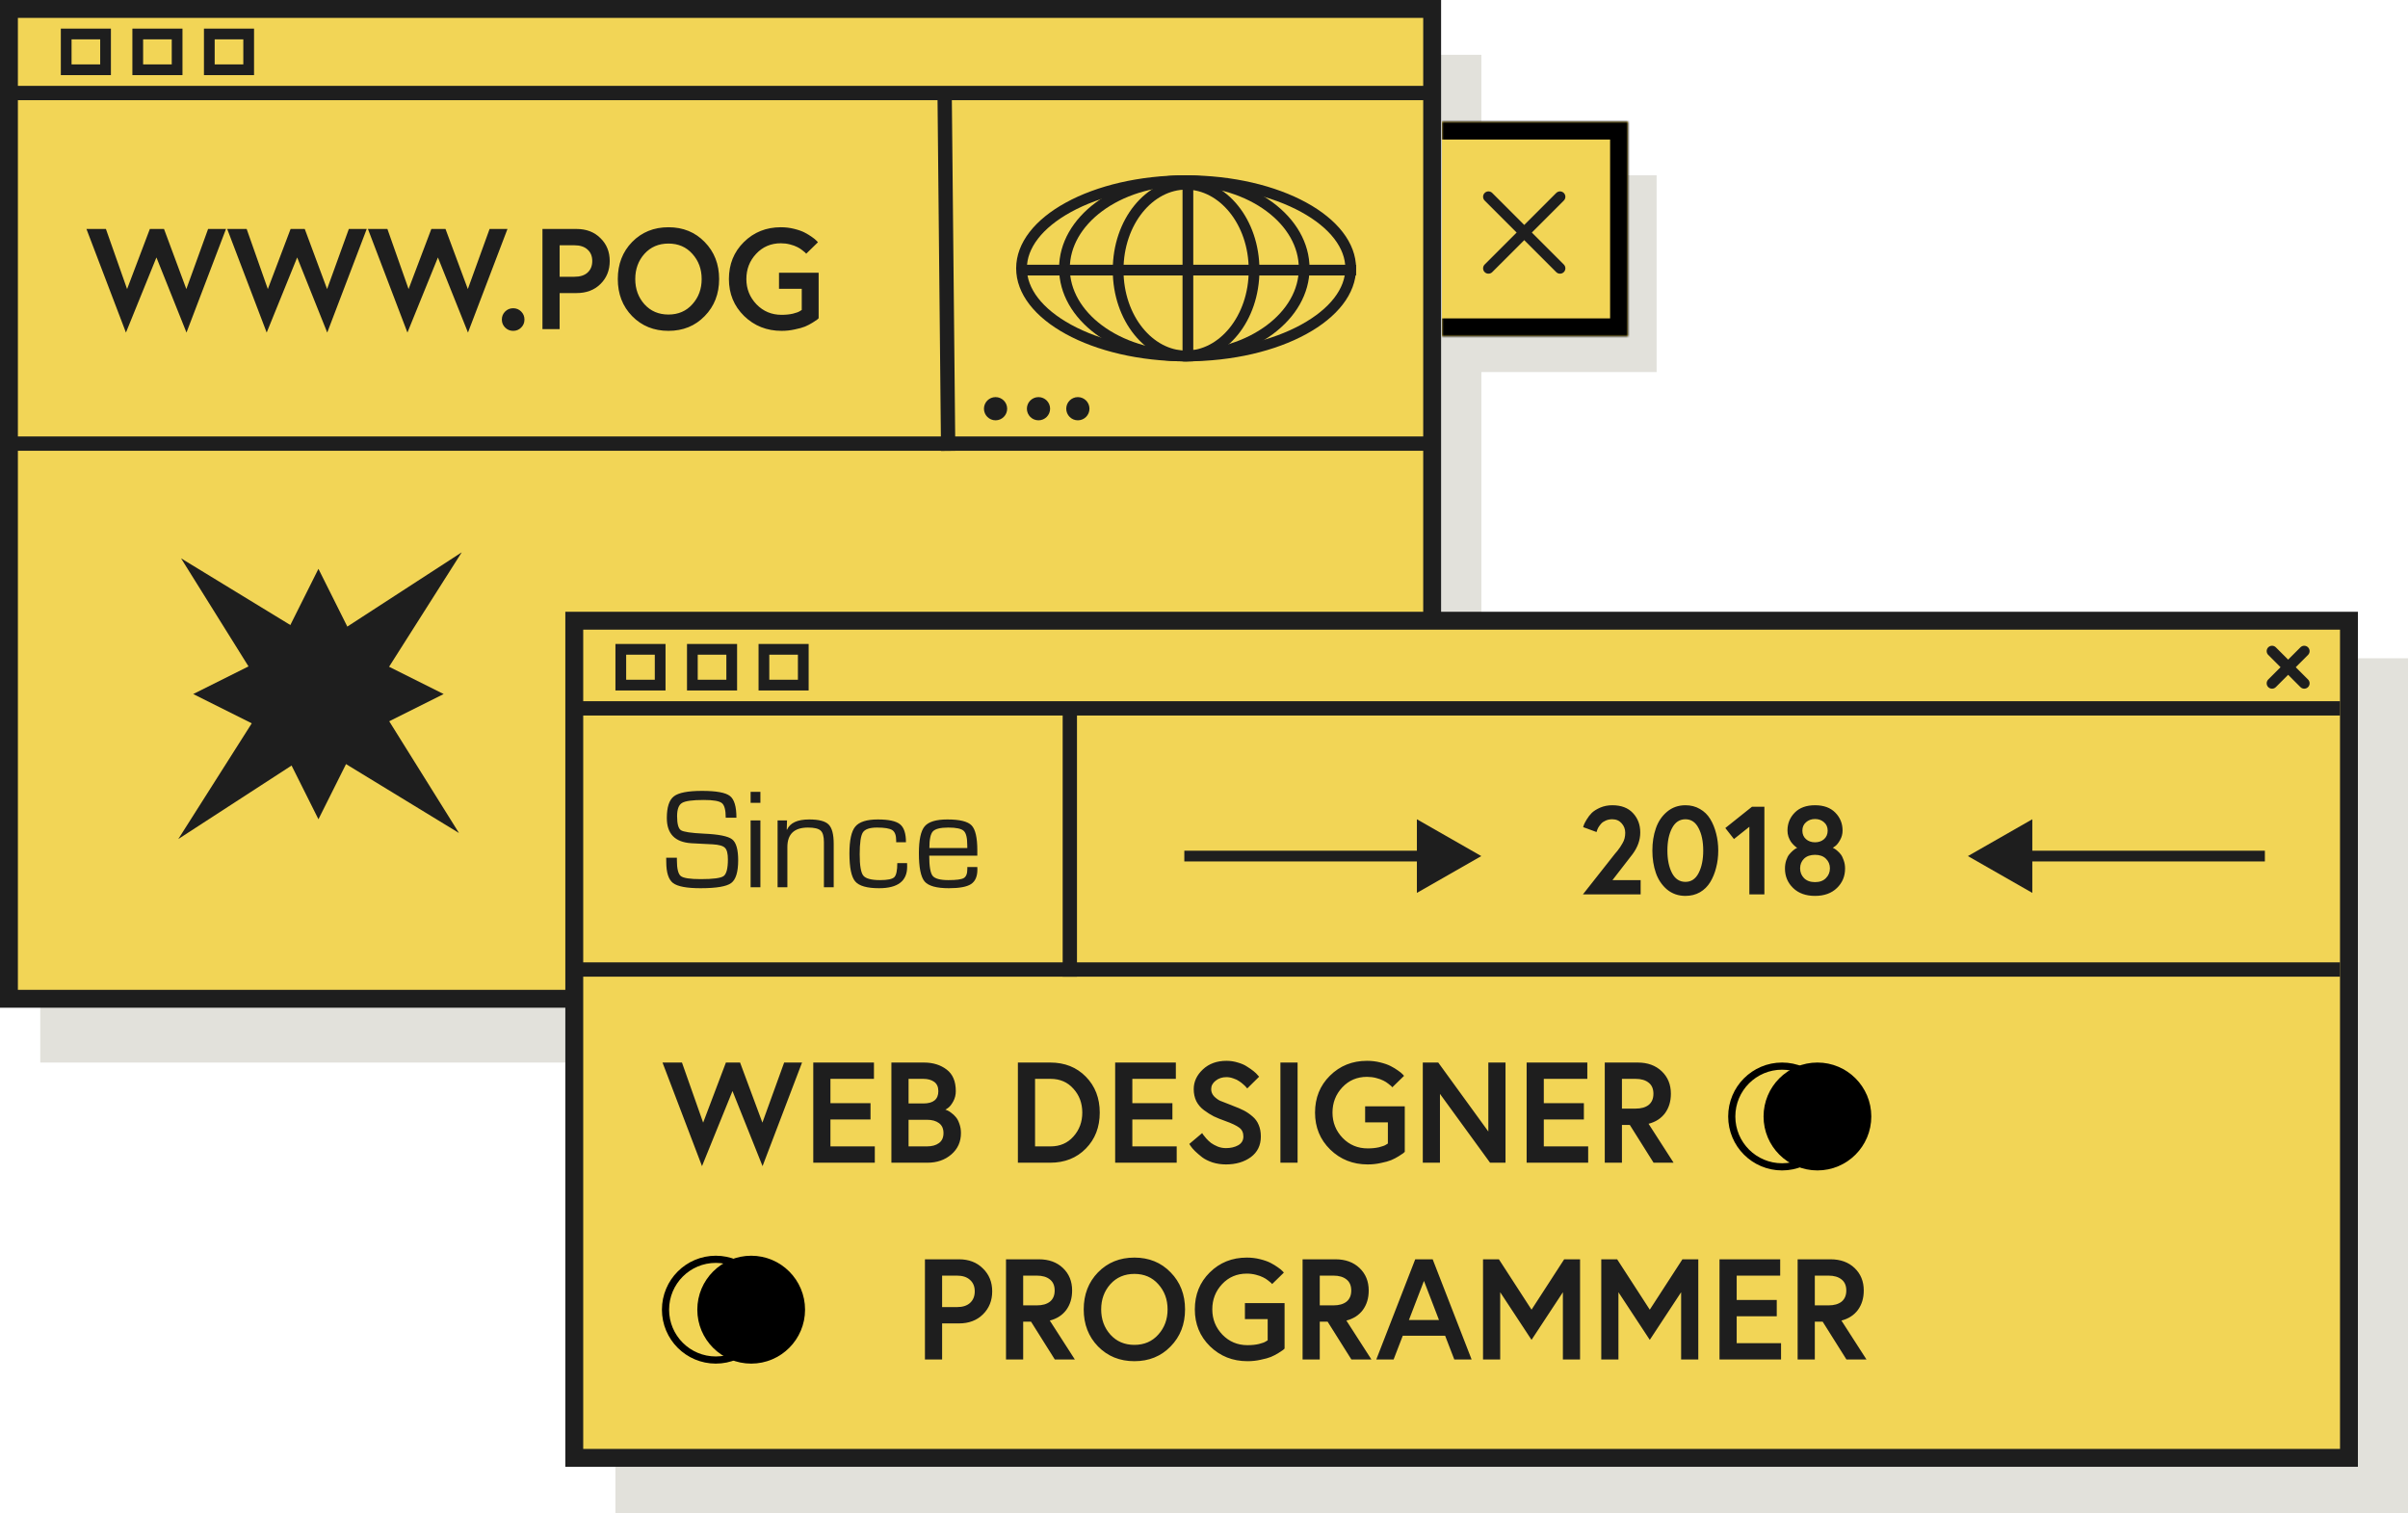 <svg width="673" height="423" viewBox="0 0 673 423" fill="none" xmlns="http://www.w3.org/2000/svg">
<rect x="11.255" y="15.321" width="402.765" height="281.679" fill="#E2E1DB"/>
<rect x="2.5" y="2.5" width="397.765" height="276.679" fill="#F2D556" stroke="#1E1E1E" stroke-width="5"/>
<path d="M413 49H463V104H413V49Z" fill="#E2E1DB"/>
<mask id="path-4-inside-1_8_145" fill="white">
<path d="M403 34H455V94H403V34Z"/>
</mask>
<path d="M403 34H455V94H403V34Z" fill="#F2D556"/>
<path d="M455 34H460V29H455V34ZM455 94V99H460V94H455ZM403 39H455V29H403V39ZM450 34V94H460V34H450ZM455 89H403V99H455V89Z" fill="black" mask="url(#path-4-inside-1_8_145)"/>
<line x1="4" y1="124" x2="400.008" y2="124" stroke="#1E1E1E" stroke-width="4"/>
<line x1="265" y1="126.02" x2="264" y2="25.02" stroke="#1E1E1E" stroke-width="4"/>
<line x1="3.995" y1="26" x2="400.003" y2="26" stroke="#1E1E1E" stroke-width="4"/>
<rect x="18.5" y="9.5" width="11" height="10" stroke="#1E1E1E" stroke-width="3"/>
<rect x="38.5" y="9.5" width="11" height="10" stroke="#1E1E1E" stroke-width="3"/>
<rect x="58.5" y="9.5" width="11" height="10" stroke="#1E1E1E" stroke-width="3"/>
<path fill-rule="evenodd" clip-rule="evenodd" d="M100.667 182.333L124 194L100.667 205.667L89 229L77.333 205.667L54 194L77.333 182.333L89 159L100.667 182.333Z" fill="#1E1E1E"/>
<path fill-rule="evenodd" clip-rule="evenodd" d="M89.699 179.925L129.049 154.383L103.965 193.892L128.273 232.838L89.182 208.991L49.832 234.526L74.91 195.018L50.608 156.072L89.699 179.925Z" fill="#1E1E1E"/>
<path d="M377.5 75C377.5 81.376 372.758 87.476 364.367 92.069C356.032 96.632 344.414 99.5 331.5 99.5C318.586 99.5 306.968 96.632 298.633 92.069C290.242 87.476 285.5 81.376 285.5 75C285.5 68.624 290.242 62.524 298.633 57.931C306.968 53.368 318.586 50.5 331.5 50.5C344.414 50.5 356.032 53.368 364.367 57.931C372.758 62.524 377.5 68.624 377.5 75Z" stroke="#1E1E1E" stroke-width="3"/>
<path d="M364.5 75C364.5 81.596 360.905 87.686 354.854 92.181C348.804 96.675 340.375 99.5 331 99.5C321.625 99.5 313.196 96.675 307.146 92.181C301.095 87.686 297.5 81.596 297.5 75C297.5 68.404 301.095 62.314 307.146 57.819C313.196 53.325 321.625 50.5 331 50.5C340.375 50.5 348.804 53.325 354.854 57.819C360.905 62.314 364.5 68.404 364.5 75Z" stroke="#1E1E1E" stroke-width="3"/>
<path d="M350.5 75.5C350.5 89.077 341.704 99.5 331.5 99.5C321.296 99.5 312.5 89.077 312.5 75.5C312.5 61.923 321.296 51.5 331.5 51.5C341.704 51.5 350.5 61.923 350.5 75.5Z" stroke="#1E1E1E" stroke-width="3"/>
<line x1="332" y1="101.005" x2="332" y2="49.995" stroke="#1E1E1E" stroke-width="3"/>
<line x1="286" y1="75.5" x2="379" y2="75.5" stroke="#1E1E1E" stroke-width="3"/>
<circle cx="278.244" cy="114.244" r="3.244" fill="#1E1E1E"/>
<circle cx="290.244" cy="114.244" r="3.244" fill="#1E1E1E"/>
<circle cx="301.244" cy="114.244" r="3.244" fill="#1E1E1E"/>
<path d="M63.16 64L52.12 92.96L43.72 71.96L35.2 92.96L24.16 64H29.6L35.52 80.8L41.88 64H45.84L52.08 80.8L58.16 64H63.16ZM102.496 64L91.456 92.96L83.056 71.96L74.536 92.96L63.496 64H68.936L74.856 80.8L81.216 64H85.176L91.416 80.8L97.496 64H102.496ZM141.832 64L130.792 92.96L122.392 71.96L113.872 92.96L102.832 64H108.272L114.192 80.8L120.552 64H124.512L130.752 80.8L136.832 64H141.832ZM141.18 91.56C140.566 90.947 140.26 90.2 140.26 89.32C140.26 88.44 140.566 87.693 141.18 87.08C141.793 86.467 142.54 86.16 143.42 86.16C144.3 86.16 145.046 86.467 145.66 87.08C146.273 87.693 146.58 88.44 146.58 89.32C146.58 90.2 146.273 90.947 145.66 91.56C145.046 92.173 144.3 92.48 143.42 92.48C142.54 92.48 141.793 92.173 141.18 91.56ZM160.528 77.36C162.128 77.36 163.355 76.973 164.208 76.2C165.088 75.4 165.528 74.32 165.528 72.96C165.528 71.6 165.088 70.533 164.208 69.76C163.355 68.96 162.128 68.56 160.528 68.56H156.408V77.36H160.528ZM151.608 92V64H161.128C163.875 64 166.102 64.853 167.808 66.56C169.542 68.24 170.408 70.373 170.408 72.96C170.408 75.547 169.542 77.693 167.808 79.4C166.102 81.08 163.875 81.92 161.128 81.92H156.408V92H151.608ZM176.665 67.64C179.358 64.893 182.745 63.52 186.825 63.52C190.905 63.52 194.278 64.893 196.945 67.64C199.638 70.387 200.985 73.84 200.985 78C200.985 82.16 199.638 85.613 196.945 88.36C194.278 91.107 190.905 92.48 186.825 92.48C182.745 92.48 179.358 91.107 176.665 88.36C173.998 85.613 172.665 82.16 172.665 78C172.665 73.84 173.998 70.387 176.665 67.64ZM180.105 85.04C181.838 86.96 184.078 87.92 186.825 87.92C189.571 87.92 191.798 86.96 193.505 85.04C195.238 83.12 196.105 80.773 196.105 78C196.105 75.227 195.238 72.88 193.505 70.96C191.798 69.04 189.571 68.08 186.825 68.08C184.078 68.08 181.838 69.04 180.105 70.96C178.398 72.88 177.545 75.227 177.545 78C177.545 80.773 178.398 83.12 180.105 85.04ZM218.439 88C219.613 88 220.666 87.893 221.599 87.68C222.559 87.44 223.213 87.2 223.559 86.96L224.079 86.64V80.72H217.719V76.24H228.799V88.96C228.693 89.067 228.546 89.2 228.359 89.36C228.173 89.493 227.746 89.773 227.079 90.2C226.439 90.6 225.746 90.96 224.999 91.28C224.279 91.573 223.319 91.84 222.119 92.08C220.946 92.347 219.719 92.48 218.439 92.48C214.306 92.48 210.813 91.093 207.959 88.32C205.133 85.547 203.719 82.107 203.719 78C203.719 73.867 205.106 70.427 207.879 67.68C210.679 64.907 214.133 63.52 218.239 63.52C219.519 63.52 220.746 63.667 221.919 63.96C223.119 64.253 224.106 64.6 224.879 65C225.653 65.4 226.333 65.813 226.919 66.24C227.506 66.64 227.933 66.987 228.199 67.28L228.599 67.72L225.319 70.92C225.266 70.84 225.173 70.733 225.039 70.6C224.906 70.467 224.626 70.24 224.199 69.92C223.773 69.573 223.306 69.28 222.799 69.04C222.293 68.773 221.626 68.533 220.799 68.32C219.973 68.107 219.119 68 218.239 68C215.466 68 213.159 68.987 211.319 70.96C209.506 72.907 208.599 75.253 208.599 78C208.599 80.747 209.546 83.107 211.439 85.08C213.333 87.027 215.666 88 218.439 88Z" fill="#1E1E1E"/>
<path d="M416 75L436 55" stroke="#1E1E1E" stroke-width="3" stroke-linecap="round"/>
<path d="M416 55L436 75" stroke="#1E1E1E" stroke-width="3" stroke-linecap="round"/>
<rect x="172" y="184" width="501" height="239" fill="#E2E1DB"/>
<rect x="160.5" y="173.5" width="496" height="234" fill="#F2D556" stroke="#1E1E1E" stroke-width="5"/>
<line x1="299" y1="273" x2="299" y2="199" stroke="#1E1E1E" stroke-width="4"/>
<line x1="162" y1="271" x2="654" y2="271" stroke="#1E1E1E" stroke-width="4"/>
<line x1="159" y1="198" x2="654" y2="198" stroke="#1E1E1E" stroke-width="4"/>
<rect x="173.505" y="181.5" width="11" height="10" stroke="#1E1E1E" stroke-width="3"/>
<rect x="193.505" y="181.5" width="11" height="10" stroke="#1E1E1E" stroke-width="3"/>
<rect x="213.505" y="181.5" width="11" height="10" stroke="#1E1E1E" stroke-width="3"/>
<path d="M205.82 228.566H202.832C202.832 226.418 202.474 225.057 201.758 224.484C201.042 223.898 199.355 223.605 196.699 223.605C193.548 223.605 191.517 223.885 190.605 224.445C189.694 224.992 189.238 226.223 189.238 228.137C189.238 230.285 189.596 231.594 190.312 232.062C191.029 232.531 193.158 232.85 196.699 233.02C200.853 233.202 203.49 233.729 204.609 234.602C205.742 235.474 206.309 237.427 206.309 240.461C206.309 243.742 205.658 245.865 204.355 246.828C203.066 247.792 200.208 248.273 195.781 248.273C191.94 248.273 189.382 247.792 188.105 246.828C186.842 245.852 186.211 243.892 186.211 240.949L186.191 239.758H189.18V240.422C189.18 242.805 189.544 244.289 190.273 244.875C191.003 245.448 192.871 245.734 195.879 245.734C199.329 245.734 201.452 245.448 202.246 244.875C203.04 244.289 203.438 242.74 203.438 240.227C203.438 238.599 203.164 237.518 202.617 236.984C202.083 236.438 200.957 236.112 199.238 236.008L196.113 235.852L193.145 235.695C188.626 235.383 186.367 233.039 186.367 228.664C186.367 225.63 187.025 223.605 188.34 222.59C189.655 221.574 192.279 221.066 196.211 221.066C200.195 221.066 202.793 221.542 204.004 222.492C205.215 223.43 205.82 225.454 205.82 228.566ZM212.52 221.34V224.406H209.785V221.34H212.52ZM212.52 229.328V248H209.785V229.328H212.52ZM217.324 229.328H219.961L219.883 231.867L219.961 231.926C220.794 230.012 222.865 229.055 226.172 229.055C228.841 229.055 230.645 229.523 231.582 230.461C232.533 231.398 233.008 233.195 233.008 235.852V248H230.273V236.086V235.383C230.273 233.781 229.967 232.707 229.355 232.16C228.743 231.6 227.565 231.32 225.82 231.32C221.979 231.32 220.059 233.137 220.059 236.77V248H217.324V229.328ZM250.781 241.262H253.516L253.535 242.277C253.535 246.275 250.918 248.273 245.684 248.273C242.324 248.273 240.104 247.642 239.023 246.379C237.943 245.116 237.402 242.512 237.402 238.566C237.402 234.868 237.949 232.362 239.043 231.047C240.15 229.719 242.246 229.055 245.332 229.055C248.366 229.055 250.436 229.504 251.543 230.402C252.65 231.288 253.203 232.961 253.203 235.422H250.469V234.934C250.469 233.488 250.111 232.525 249.395 232.043C248.678 231.561 247.253 231.32 245.117 231.32C243.06 231.32 241.738 231.776 241.152 232.688C240.566 233.599 240.273 235.643 240.273 238.82C240.273 241.919 240.605 243.892 241.27 244.738C241.947 245.585 243.516 246.008 245.977 246.008C248.06 246.008 249.382 245.734 249.941 245.188C250.501 244.628 250.781 243.319 250.781 241.262ZM270.352 242.355H273.145L273.164 243.039C273.164 244.979 272.572 246.34 271.387 247.121C270.215 247.889 268.151 248.273 265.195 248.273C261.758 248.273 259.499 247.648 258.418 246.398C257.35 245.135 256.816 242.492 256.816 238.469C256.816 234.745 257.357 232.245 258.438 230.969C259.518 229.693 261.634 229.055 264.785 229.055C268.223 229.055 270.475 229.608 271.543 230.715C272.611 231.822 273.145 234.152 273.145 237.707V239.172H259.707C259.707 242.115 260.02 243.99 260.645 244.797C261.283 245.604 262.76 246.008 265.078 246.008C267.279 246.008 268.704 245.819 269.355 245.441C270.02 245.051 270.352 244.217 270.352 242.941V242.355ZM270.352 237.043L270.332 236.164C270.332 234.146 270 232.837 269.336 232.238C268.672 231.626 267.24 231.32 265.039 231.32C262.826 231.32 261.387 231.678 260.723 232.395C260.072 233.098 259.746 234.647 259.746 237.043H270.352Z" fill="#1E1E1E"/>
<path d="M442.4 250L451.395 238.59C451.465 238.52 451.675 238.275 452.025 237.855C452.375 237.412 452.632 237.062 452.795 236.805C452.982 236.525 453.203 236.163 453.46 235.72C453.74 235.253 453.938 234.775 454.055 234.285C454.172 233.795 454.23 233.293 454.23 232.78C454.23 231.753 453.892 230.867 453.215 230.12C452.562 229.373 451.687 229 450.59 229C449.913 229 449.295 229.128 448.735 229.385C448.198 229.618 447.778 229.91 447.475 230.26C447.172 230.61 446.915 230.96 446.705 231.31C446.518 231.66 446.39 231.963 446.32 232.22L446.215 232.57L442.47 231.205C442.517 231.042 442.587 230.82 442.68 230.54C442.773 230.26 443.03 229.77 443.45 229.07C443.87 228.37 444.348 227.752 444.885 227.215C445.445 226.678 446.227 226.188 447.23 225.745C448.257 225.302 449.377 225.08 450.59 225.08C453.11 225.08 455.047 225.815 456.4 227.285C457.753 228.732 458.43 230.54 458.43 232.71C458.43 234.787 457.718 236.793 456.295 238.73L450.66 246.01H458.535V250H442.4ZM471.054 225.08C472.571 225.08 473.924 225.43 475.114 226.13C476.304 226.807 477.261 227.74 477.984 228.93C478.707 230.12 479.256 231.462 479.629 232.955C480.026 234.448 480.224 236.047 480.224 237.75C480.224 239.453 480.026 241.052 479.629 242.545C479.256 244.038 478.707 245.38 477.984 246.57C477.261 247.76 476.304 248.705 475.114 249.405C473.924 250.082 472.571 250.42 471.054 250.42C469.071 250.42 467.356 249.825 465.909 248.635C464.486 247.422 463.447 245.882 462.794 244.015C462.141 242.125 461.814 240.037 461.814 237.75C461.814 235.463 462.141 233.387 462.794 231.52C463.447 229.63 464.486 228.09 465.909 226.9C467.356 225.687 469.071 225.08 471.054 225.08ZM471.054 246.5C472.664 246.5 473.889 245.683 474.729 244.05C475.592 242.393 476.024 240.293 476.024 237.75C476.024 235.207 475.592 233.118 474.729 231.485C473.889 229.828 472.664 229 471.054 229C469.421 229 468.172 229.828 467.309 231.485C466.446 233.118 466.014 235.207 466.014 237.75C466.014 240.293 466.446 242.393 467.309 244.05C468.172 245.683 469.421 246.5 471.054 246.5ZM482.2 231.45L489.655 225.5H493.12V250H488.92V231.1L484.615 234.53L482.2 231.45ZM501.601 227.145C502.955 225.768 504.845 225.08 507.271 225.08C509.698 225.08 511.588 225.768 512.941 227.145C514.295 228.522 514.971 230.19 514.971 232.15C514.971 233.107 514.738 233.993 514.271 234.81C513.828 235.603 513.385 236.163 512.941 236.49L512.241 236.98C512.335 237.027 512.451 237.085 512.591 237.155C512.755 237.225 513.035 237.423 513.431 237.75C513.828 238.077 514.178 238.438 514.481 238.835C514.785 239.232 515.053 239.78 515.286 240.48C515.543 241.18 515.671 241.95 515.671 242.79C515.671 244.937 514.913 246.745 513.396 248.215C511.88 249.685 509.838 250.42 507.271 250.42C504.705 250.42 502.663 249.685 501.146 248.215C499.63 246.745 498.871 244.937 498.871 242.79C498.871 241.95 498.988 241.18 499.221 240.48C499.455 239.78 499.735 239.232 500.061 238.835C500.411 238.415 500.75 238.065 501.076 237.785C501.426 237.482 501.718 237.272 501.951 237.155L502.301 236.98C502.231 236.933 502.126 236.875 501.986 236.805C501.87 236.712 501.648 236.513 501.321 236.21C501.018 235.907 500.75 235.592 500.516 235.265C500.283 234.915 500.061 234.46 499.851 233.9C499.665 233.34 499.571 232.757 499.571 232.15C499.571 230.19 500.248 228.522 501.601 227.145ZM504.191 245.45C504.938 246.197 505.965 246.57 507.271 246.57C508.578 246.57 509.593 246.197 510.316 245.45C511.063 244.703 511.436 243.793 511.436 242.72C511.436 241.647 511.063 240.748 510.316 240.025C509.593 239.302 508.578 238.94 507.271 238.94C505.965 238.94 504.938 239.302 504.191 240.025C503.468 240.748 503.106 241.647 503.106 242.72C503.106 243.793 503.468 244.703 504.191 245.45ZM509.791 234.565C510.468 233.958 510.806 233.165 510.806 232.185C510.806 231.205 510.468 230.423 509.791 229.84C509.115 229.233 508.275 228.93 507.271 228.93C506.268 228.93 505.428 229.233 504.751 229.84C504.075 230.423 503.736 231.205 503.736 232.185C503.736 233.165 504.075 233.958 504.751 234.565C505.428 235.148 506.268 235.44 507.271 235.44C508.275 235.44 509.115 235.148 509.791 234.565Z" fill="#1E1E1E"/>
<path d="M635 191L644 182" stroke="#1E1E1E" stroke-width="3" stroke-linecap="round"/>
<path d="M635 182L644 191" stroke="#1E1E1E" stroke-width="3" stroke-linecap="round"/>
<line x1="331" y1="239.29" x2="397" y2="239.29" stroke="#1E1E1E" stroke-width="3"/>
<path d="M414 239.29L396 249.58V229L414 239.29Z" fill="#1E1E1E"/>
<line x1="633" y1="239.29" x2="567" y2="239.29" stroke="#1E1E1E" stroke-width="3"/>
<path d="M550 239.29L568 229V249.58L550 239.29Z" fill="#1E1E1E"/>
<ellipse cx="209.944" cy="366.078" rx="15.056" ry="15.078" fill="black"/>
<path d="M214.112 366.078C214.112 373.855 207.818 380.156 200.056 380.156C192.295 380.156 186 373.855 186 366.078C186 358.302 192.295 352 200.056 352C207.818 352 214.112 358.302 214.112 366.078Z" stroke="black" stroke-width="2"/>
<path d="M224.16 297L213.12 325.96L204.72 304.96L196.2 325.96L185.16 297H190.6L196.52 313.8L202.88 297H206.84L213.08 313.8L219.16 297H224.16ZM232.096 301.56V308.36H243.296V312.92H232.096V320.44H244.496V325H227.296V297H244.256V301.56H232.096ZM249.132 325V297H258.212C260.745 297 262.865 297.653 264.572 298.96C266.279 300.24 267.132 302.253 267.132 305C267.132 306.013 266.905 306.947 266.452 307.8C265.999 308.627 265.559 309.213 265.132 309.56C264.732 309.88 264.425 310.08 264.212 310.16C264.345 310.187 264.545 310.267 264.812 310.4C265.105 310.507 265.465 310.733 265.892 311.08C266.345 311.4 266.759 311.787 267.132 312.24C267.532 312.693 267.865 313.32 268.132 314.12C268.425 314.92 268.572 315.787 268.572 316.72C268.572 319.147 267.679 321.133 265.892 322.68C264.105 324.227 261.879 325 259.212 325H249.132ZM259.052 320.44C260.465 320.44 261.585 320.133 262.412 319.52C263.265 318.907 263.692 317.973 263.692 316.72C263.692 315.467 263.265 314.533 262.412 313.92C261.585 313.307 260.465 313 259.052 313H253.932V320.44H259.052ZM253.932 308.44H258.052C260.852 308.44 262.252 307.293 262.252 305C262.252 303.827 261.865 302.96 261.092 302.4C260.319 301.84 259.305 301.56 258.052 301.56H253.932V308.44ZM293.523 297C297.577 297 300.897 298.32 303.483 300.96C306.07 303.6 307.363 306.947 307.363 311C307.363 315.053 306.07 318.4 303.483 321.04C300.897 323.68 297.577 325 293.523 325H284.483V297H293.523ZM293.603 320.44C296.243 320.44 298.377 319.52 300.003 317.68C301.657 315.84 302.483 313.613 302.483 311C302.483 308.36 301.657 306.133 300.003 304.32C298.377 302.48 296.243 301.56 293.603 301.56H289.283V320.44H293.603ZM316.471 301.56V308.36H327.671V312.92H316.471V320.44H328.871V325H311.671V297H328.631V301.56H316.471ZM347.507 317.68C347.507 316.587 347.12 315.76 346.347 315.2C345.574 314.613 344.254 313.987 342.387 313.32C341.187 312.893 340.134 312.467 339.227 312.04C338.347 311.587 337.44 311.013 336.507 310.32C335.574 309.627 334.854 308.787 334.347 307.8C333.867 306.787 333.627 305.667 333.627 304.44C333.627 302.36 334.48 300.52 336.187 298.92C337.894 297.32 340.094 296.52 342.787 296.52C343.88 296.52 344.934 296.68 345.947 297C346.987 297.293 347.84 297.667 348.507 298.12C349.2 298.547 349.814 298.973 350.347 299.4C350.88 299.827 351.267 300.2 351.507 300.52L351.907 300.96L348.587 304.24C348.534 304.16 348.44 304.053 348.307 303.92C348.2 303.76 347.947 303.507 347.547 303.16C347.147 302.787 346.734 302.467 346.307 302.2C345.907 301.907 345.374 301.653 344.707 301.44C344.067 301.2 343.427 301.08 342.787 301.08C341.587 301.08 340.574 301.413 339.747 302.08C338.92 302.72 338.507 303.507 338.507 304.44C338.507 305.187 338.774 305.853 339.307 306.44C339.867 307 340.427 307.413 340.987 307.68C341.547 307.92 342.64 308.347 344.267 308.96C344.4 309.013 344.494 309.053 344.547 309.08C345.774 309.533 346.8 309.973 347.627 310.4C348.454 310.827 349.254 311.373 350.027 312.04C350.827 312.707 351.414 313.507 351.787 314.44C352.187 315.373 352.387 316.453 352.387 317.68C352.387 320.133 351.454 322.053 349.587 323.44C347.72 324.8 345.4 325.48 342.627 325.48C341.32 325.48 340.067 325.293 338.867 324.92C337.694 324.52 336.734 324.04 335.987 323.48C335.24 322.893 334.574 322.32 333.987 321.76C333.427 321.2 333.027 320.733 332.787 320.36L332.387 319.76L335.987 316.72C336.04 316.827 336.134 316.973 336.267 317.16C336.4 317.347 336.68 317.693 337.107 318.2C337.534 318.68 337.987 319.107 338.467 319.48C338.947 319.827 339.56 320.16 340.307 320.48C341.054 320.773 341.827 320.92 342.627 320.92C343.96 320.92 345.107 320.653 346.067 320.12C347.027 319.56 347.507 318.747 347.507 317.68ZM357.856 325V297H362.656V325H357.856ZM382.252 321C383.425 321 384.479 320.893 385.412 320.68C386.372 320.44 387.025 320.2 387.372 319.96L387.892 319.64V313.72H381.532V309.24H392.612V321.96C392.505 322.067 392.359 322.2 392.172 322.36C391.985 322.493 391.559 322.773 390.892 323.2C390.252 323.6 389.559 323.96 388.812 324.28C388.092 324.573 387.132 324.84 385.932 325.08C384.759 325.347 383.532 325.48 382.252 325.48C378.119 325.48 374.625 324.093 371.772 321.32C368.945 318.547 367.532 315.107 367.532 311C367.532 306.867 368.919 303.427 371.692 300.68C374.492 297.907 377.945 296.52 382.052 296.52C383.332 296.52 384.559 296.667 385.732 296.96C386.932 297.253 387.919 297.6 388.692 298C389.465 298.4 390.145 298.813 390.732 299.24C391.319 299.64 391.745 299.987 392.012 300.28L392.412 300.72L389.132 303.92C389.079 303.84 388.985 303.733 388.852 303.6C388.719 303.467 388.439 303.24 388.012 302.92C387.585 302.573 387.119 302.28 386.612 302.04C386.105 301.773 385.439 301.533 384.612 301.32C383.785 301.107 382.932 301 382.052 301C379.279 301 376.972 301.987 375.132 303.96C373.319 305.907 372.412 308.253 372.412 311C372.412 313.747 373.359 316.107 375.252 318.08C377.145 320.027 379.479 321 382.252 321ZM397.648 297H401.968L415.968 316.28V297H420.768V325H416.448L402.448 305.76V325H397.648V297ZM431.471 301.56V308.36H442.671V312.92H431.471V320.44H443.871V325H426.671V297H443.631V301.56H431.471ZM448.507 325V297H457.707C460.48 297 462.72 297.813 464.427 299.44C466.134 301.067 466.987 303.16 466.987 305.72C466.987 307.853 466.44 309.667 465.347 311.16C464.254 312.627 462.72 313.613 460.747 314.12L467.747 325H462.147L455.507 314.44H453.307V325H448.507ZM457.107 309.88C458.68 309.88 459.907 309.533 460.787 308.84C461.667 308.12 462.107 307.08 462.107 305.72C462.107 304.36 461.667 303.333 460.787 302.64C459.907 301.92 458.68 301.56 457.107 301.56H453.307V309.88H457.107ZM267.427 365.36C269.027 365.36 270.254 364.973 271.107 364.2C271.987 363.4 272.427 362.32 272.427 360.96C272.427 359.6 271.987 358.533 271.107 357.76C270.254 356.96 269.027 356.56 267.427 356.56H263.307V365.36H267.427ZM258.507 380V352H268.027C270.774 352 273 352.853 274.707 354.56C276.44 356.24 277.307 358.373 277.307 360.96C277.307 363.547 276.44 365.693 274.707 367.4C273 369.08 270.774 369.92 268.027 369.92H263.307V380H258.507ZM281.163 380V352H290.363C293.136 352 295.376 352.813 297.083 354.44C298.79 356.067 299.643 358.16 299.643 360.72C299.643 362.853 299.096 364.667 298.003 366.16C296.91 367.627 295.376 368.613 293.403 369.12L300.403 380H294.803L288.163 369.44H285.963V380H281.163ZM289.763 364.88C291.336 364.88 292.563 364.533 293.443 363.84C294.323 363.12 294.763 362.08 294.763 360.72C294.763 359.36 294.323 358.333 293.443 357.64C292.563 356.92 291.336 356.56 289.763 356.56H285.963V364.88H289.763ZM306.883 355.64C309.577 352.893 312.963 351.52 317.043 351.52C321.123 351.52 324.497 352.893 327.163 355.64C329.857 358.387 331.203 361.84 331.203 366C331.203 370.16 329.857 373.613 327.163 376.36C324.497 379.107 321.123 380.48 317.043 380.48C312.963 380.48 309.577 379.107 306.883 376.36C304.217 373.613 302.883 370.16 302.883 366C302.883 361.84 304.217 358.387 306.883 355.64ZM310.323 373.04C312.057 374.96 314.297 375.92 317.043 375.92C319.79 375.92 322.017 374.96 323.723 373.04C325.457 371.12 326.323 368.773 326.323 366C326.323 363.227 325.457 360.88 323.723 358.96C322.017 357.04 319.79 356.08 317.043 356.08C314.297 356.08 312.057 357.04 310.323 358.96C308.617 360.88 307.763 363.227 307.763 366C307.763 368.773 308.617 371.12 310.323 373.04ZM348.658 376C349.831 376 350.885 375.893 351.818 375.68C352.778 375.44 353.431 375.2 353.778 374.96L354.298 374.64V368.72H347.938V364.24H359.018V376.96C358.911 377.067 358.765 377.2 358.578 377.36C358.391 377.493 357.965 377.773 357.298 378.2C356.658 378.6 355.965 378.96 355.218 379.28C354.498 379.573 353.538 379.84 352.338 380.08C351.165 380.347 349.938 380.48 348.658 380.48C344.525 380.48 341.031 379.093 338.178 376.32C335.351 373.547 333.938 370.107 333.938 366C333.938 361.867 335.325 358.427 338.098 355.68C340.898 352.907 344.351 351.52 348.458 351.52C349.738 351.52 350.965 351.667 352.138 351.96C353.338 352.253 354.325 352.6 355.098 353C355.871 353.4 356.551 353.813 357.138 354.24C357.725 354.64 358.151 354.987 358.418 355.28L358.818 355.72L355.538 358.92C355.485 358.84 355.391 358.733 355.258 358.6C355.125 358.467 354.845 358.24 354.418 357.92C353.991 357.573 353.525 357.28 353.018 357.04C352.511 356.773 351.845 356.533 351.018 356.32C350.191 356.107 349.338 356 348.458 356C345.685 356 343.378 356.987 341.538 358.96C339.725 360.907 338.818 363.253 338.818 366C338.818 368.747 339.765 371.107 341.658 373.08C343.551 375.027 345.885 376 348.658 376ZM364.054 380V352H373.254C376.027 352 378.267 352.813 379.974 354.44C381.68 356.067 382.534 358.16 382.534 360.72C382.534 362.853 381.987 364.667 380.894 366.16C379.8 367.627 378.267 368.613 376.294 369.12L383.294 380H377.694L371.054 369.44H368.854V380H364.054ZM372.654 364.88C374.227 364.88 375.454 364.533 376.334 363.84C377.214 363.12 377.654 362.08 377.654 360.72C377.654 359.36 377.214 358.333 376.334 357.64C375.454 356.92 374.227 356.56 372.654 356.56H368.854V364.88H372.654ZM384.654 380L395.534 352H400.414L411.294 380H406.454L403.894 373.36H392.054L389.494 380H384.654ZM397.974 358.04L393.774 368.96H402.174L397.974 358.04ZM414.483 352H418.923L428.043 366.08L437.163 352H441.603V380H436.803V361.2L428.043 374.52L419.283 361.2V380H414.483V352ZM447.53 352H451.97L461.09 366.08L470.21 352H474.65V380H469.85V361.2L461.09 374.52L452.33 361.2V380H447.53V352ZM485.377 356.56V363.36H496.577V367.92H485.377V375.44H497.777V380H480.577V352H497.537V356.56H485.377ZM502.413 380V352H511.613C514.386 352 516.626 352.813 518.333 354.44C520.04 356.067 520.893 358.16 520.893 360.72C520.893 362.853 520.346 364.667 519.253 366.16C518.16 367.627 516.626 368.613 514.653 369.12L521.653 380H516.053L509.413 369.44H507.213V380H502.413ZM511.013 364.88C512.586 364.88 513.813 364.533 514.693 363.84C515.573 363.12 516.013 362.08 516.013 360.72C516.013 359.36 515.573 358.333 514.693 357.64C513.813 356.92 512.586 356.56 511.013 356.56H507.213V364.88H511.013Z" fill="#1E1E1E"/>
<ellipse cx="507.944" cy="312.078" rx="15.056" ry="15.078" fill="black"/>
<path d="M512.112 312.078C512.112 319.855 505.818 326.156 498.056 326.156C490.295 326.156 484 319.855 484 312.078C484 304.302 490.295 298 498.056 298C505.818 298 512.112 304.302 512.112 312.078Z" stroke="black" stroke-width="2"/>
</svg>
